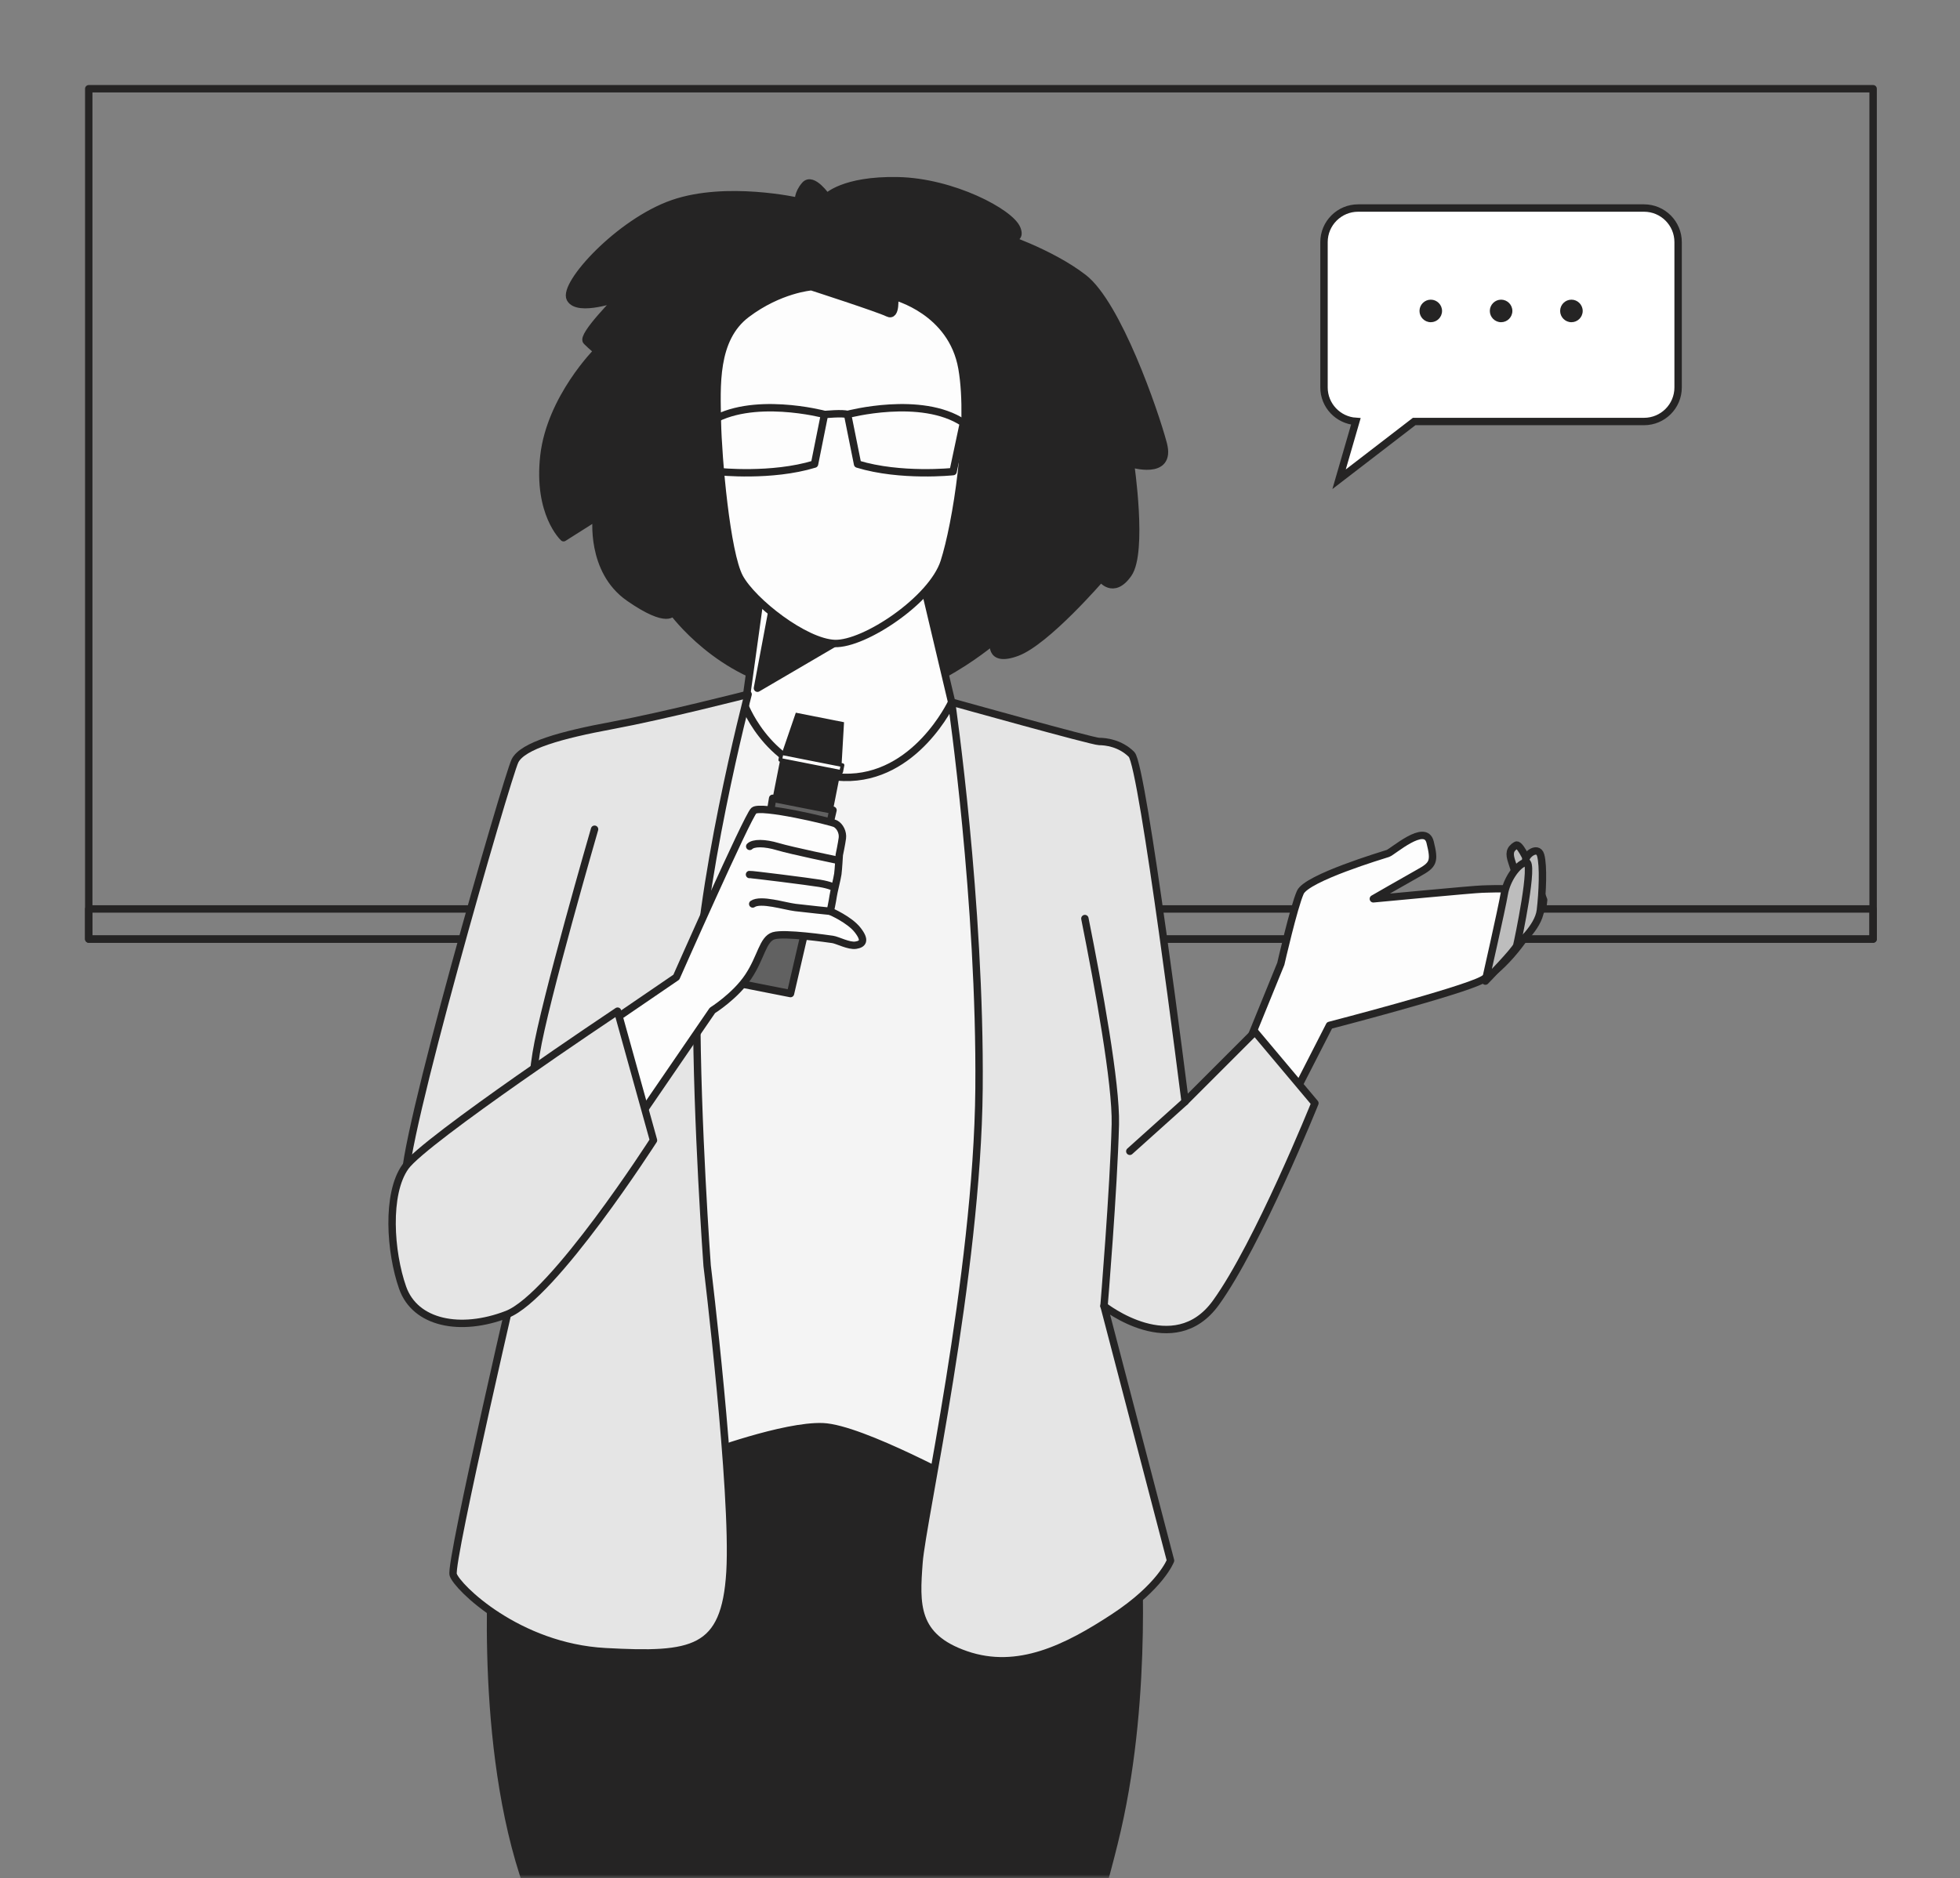 <svg width="265" height="254" viewBox="0 0 265 254" fill="none" xmlns="http://www.w3.org/2000/svg">
<rect x="0" y="0" width="265" height="254" fill="#808080" stroke="none"/>
<mask id="mask0_324_7097" style="mask-type:alpha" maskUnits="userSpaceOnUse" x="0" y="0" width="265" height="254">
<rect x="0.5" width="264" height="254" fill="#D9D9D9"/>
</mask>
<g mask="url(#mask0_324_7097)">
<path d="M222.278 28.134H183.62C181.077 28.134 179.011 30.201 179.011 32.744V52.395C179.011 54.836 180.918 56.83 183.317 56.989L181.048 64.814L191.199 57.004H222.278C224.822 57.004 226.888 54.945 226.888 52.395V32.744C226.888 30.201 224.829 28.134 222.278 28.134Z" fill="white" stroke="#252424" stroke-miterlimit="10"/>
<path d="M194.971 42.051C194.971 42.896 194.285 43.575 193.447 43.575C192.609 43.575 191.922 42.889 191.922 42.051C191.922 41.213 192.609 40.526 193.447 40.526C194.285 40.526 194.971 41.213 194.971 42.051Z" fill="#252424"/>
<path d="M204.479 42.051C204.479 42.896 203.793 43.575 202.955 43.575C202.117 43.575 201.43 42.889 201.43 42.051C201.43 41.213 202.117 40.526 202.955 40.526C203.793 40.526 204.479 41.213 204.479 42.051Z" fill="#252424"/>
<path d="M213.987 42.051C213.987 42.896 213.301 43.575 212.463 43.575C211.625 43.575 210.938 42.889 210.938 42.051C210.938 41.213 211.625 40.526 212.463 40.526C213.301 40.526 213.987 41.213 213.987 42.051Z" fill="#252424"/>
<path d="M253.253 11.999H12V126.998H253.253V11.999Z" stroke="#252424" stroke-linecap="round" stroke-linejoin="round"/>
<path d="M253.253 122.925H12V126.999H253.253V122.925Z" stroke="#252424" stroke-linecap="round" stroke-linejoin="round"/>
<path d="M107.959 27.236C107.959 27.236 98.218 25.018 90.976 27.53C83.734 30.042 76.063 38.46 77.092 40.384C78.121 42.308 83.734 40.237 83.734 40.237C83.734 40.237 78.563 45.408 79.298 46.143C80.033 46.878 80.781 47.467 80.781 47.467C80.781 47.467 74.433 53.814 73.539 61.644C72.656 69.474 76.198 72.721 76.198 72.721L80.633 69.915C80.633 69.915 79.751 77.157 85.069 80.845C90.387 84.534 90.976 82.769 90.976 82.769C90.976 82.769 97.323 91.481 107.665 92.964C118.007 94.447 123.766 93.258 127.602 91.187C131.437 89.117 134.39 86.605 134.39 86.605C134.39 86.605 133.508 89.705 137.49 88.234C141.473 86.764 148.862 78.186 148.862 78.186C148.862 78.186 150.491 80.551 152.55 77.598C154.609 74.645 152.844 62.685 152.844 62.685C152.844 62.685 158.456 64.462 157.28 60.026C156.104 55.591 151.08 41.119 146.497 37.578C141.914 34.036 134.978 31.819 134.978 31.819C134.978 31.819 138.373 33.142 137.49 30.936C136.608 28.731 128.778 24.589 121.389 24.442C114 24.295 111.794 26.66 111.794 26.66C111.794 26.66 109.871 23.854 108.841 25.03C107.812 26.206 107.959 27.248 107.959 27.248V27.236Z" fill="#252424" stroke="#252424" stroke-linecap="round" stroke-linejoin="round"/>
<path d="M95.497 55.383C95.497 55.383 93.352 56.094 93.708 59.145C94.063 62.184 97.016 66.938 97.016 66.938L95.497 55.383Z" stroke="#252424" stroke-linecap="round" stroke-linejoin="round"/>
<path d="M130.871 55.294C130.871 55.294 133.653 54.939 133.383 58.786C133.114 62.634 130.516 67.56 130.516 67.56L130.871 55.294Z" stroke="#252424" stroke-linecap="round" stroke-linejoin="round"/>
<path d="M66.71 208.65C66.71 208.65 64.467 233.88 70.741 253.425C77.015 272.97 86.168 294.585 86.585 300.528C87.001 306.471 77.235 328.981 79.919 347.165C82.602 365.35 97.27 401.265 98.422 408.948C99.574 416.643 95.444 444.741 95.836 447.89C96.228 451.039 102.441 451.971 104.941 451.946C107.441 451.922 110.859 449.544 110.859 449.544C110.859 449.544 115.356 450.868 119.547 450.28C123.738 449.691 123.983 445.574 122.819 441.739C121.655 437.903 117.219 415.173 116.888 410.235C116.557 405.297 126.899 374.332 128.946 356.601C131.262 336.541 131.36 319.521 132.413 312.108C133.455 304.682 133.97 300.565 133.97 300.565C133.97 300.565 146.775 266.132 151.064 247.421C155.352 228.709 153.747 208.699 153.735 207.045C153.723 205.403 147.645 187.341 147.645 187.341L71.452 186.741L66.697 208.638L66.71 208.65Z" fill="#252424" stroke="#252424" stroke-linecap="round" stroke-linejoin="round"/>
<path d="M93.88 96.487C93.88 96.487 108.524 92.516 116.268 92.933C124.012 93.35 130.078 96.07 130.078 96.07C130.078 96.07 133.631 111.13 134.477 129.13C135.322 147.131 133.006 186.048 132.173 191.906C131.34 197.763 130.923 201.108 130.923 201.108C130.923 201.108 116.488 193.155 111.256 192.947C106.024 192.739 95.351 196.709 95.351 196.709C95.351 196.709 91.16 168.048 90.535 148.797C89.91 129.547 91.577 101.719 91.577 101.719L93.88 96.487Z" fill="#F4F4F4" stroke="#252424" stroke-linecap="round" stroke-linejoin="round"/>
<path d="M102.812 80.55L100.741 95.499C100.741 95.499 104.344 104.861 114.073 105.13C123.803 105.4 128.667 94.96 128.667 94.96L124.979 79.385L102.824 80.562L102.812 80.55Z" fill="#FDFDFD" stroke="#252424" stroke-linecap="round" stroke-linejoin="round"/>
<path d="M104.444 82.252L102.41 93.072L113.732 86.443L104.444 82.252Z" fill="#252424" stroke="#252424" stroke-linecap="round" stroke-linejoin="round"/>
<path d="M109.69 38.78C109.69 38.78 105.401 39.111 100.94 42.481C96.48 45.85 96.909 52.247 96.995 57.038C97.081 61.829 98.208 74.806 99.997 78.102C101.798 81.398 108.807 86.863 112.839 87.023C116.87 87.182 126.011 81.08 127.653 75.994C129.295 70.909 131.415 57.602 130.067 49.821C128.719 42.039 120.938 40.091 120.938 40.091C120.938 40.091 121.233 42.934 120.044 42.334C118.855 41.733 109.69 38.768 109.69 38.768V38.78Z" fill="#FDFDFD" stroke="#252424" stroke-linecap="round" stroke-linejoin="round"/>
<path d="M95.815 57.197L97.212 63.778C97.212 63.778 104.307 64.537 110.128 62.761L111.476 56.046C111.476 56.046 101.513 53.387 95.815 57.185V57.197Z" stroke="#252424" stroke-linecap="round" stroke-linejoin="round"/>
<path d="M130.259 57.197L128.862 63.778C128.862 63.778 121.768 64.537 115.947 62.761L114.599 56.046C114.599 56.046 124.561 53.387 130.259 57.185V57.197Z" stroke="#252424" stroke-linecap="round" stroke-linejoin="round"/>
<path d="M111.475 56.062C111.475 56.062 114.011 55.817 114.599 56.062" stroke="#252424" stroke-linecap="round" stroke-linejoin="round"/>
<path d="M101.134 93.898C101.134 93.898 89.738 96.814 82.803 98.101C75.855 99.388 70.659 100.834 69.63 102.892C68.601 104.951 53.811 156.122 54.84 159.982C55.869 163.842 58.565 165.251 62.817 167.052C67.057 168.853 70.537 169.368 70.537 169.368C70.537 169.368 60.758 211.288 61.273 212.954C61.788 214.621 70.022 222.733 81.847 223.37C93.672 224.007 98.046 223.37 98.696 212.574C99.333 201.779 95.608 171.169 95.608 171.169C95.608 171.169 94.198 151.882 94.198 136.197C94.198 120.513 101.146 93.898 101.146 93.898H101.134Z" fill="#E5E5E5" stroke="#252424" stroke-linecap="round" stroke-linejoin="round"/>
<path d="M80.388 112.144C80.388 112.144 73.587 135.61 72.497 142.411C71.406 149.211 70.303 166.317 70.303 166.317" stroke="#252424" stroke-linecap="round" stroke-linejoin="round"/>
<path d="M113.762 103.81L105.601 102.205L107.598 96.384L114.117 97.671L113.762 103.81Z" fill="#252424"/>
<path d="M113.825 103.467L105.662 101.856L104.481 107.843L112.643 109.454L113.825 103.467Z" fill="#252424"/>
<path d="M106.878 134.368L100.359 133.082L104.464 107.962L112.625 109.567L106.878 134.368Z" fill="#616161" stroke="#252424" stroke-linecap="round" stroke-linejoin="round"/>
<path d="M113.91 103.476L105.675 101.852L105.495 102.765L113.73 104.39L113.91 103.476Z" fill="white" stroke="#252424" stroke-width="0.5" stroke-linecap="round" stroke-linejoin="round"/>
<path d="M81.664 138.831L91.442 132.152C91.442 132.152 101.049 110.427 101.919 109.63C102.801 108.834 112.359 111.076 112.972 111.407C113.572 111.738 113.989 112.571 113.891 113.343C113.793 114.115 113.474 115.622 113.474 115.622C113.474 115.622 113.364 117.546 113.278 118.195C113.192 118.833 112.702 120.72 112.641 121.222C112.579 121.737 112.261 123.244 112.261 123.244C112.261 123.244 114.846 124.347 115.961 125.781C117.077 127.214 116.635 127.68 115.704 127.827C114.773 127.974 113.204 127.128 112.567 127.043C111.93 126.957 106.073 126.099 104.59 126.552C103.107 127.018 102.924 129.457 101.171 132.079C99.419 134.713 96.319 136.649 96.319 136.649L85.205 152.873L81.664 138.818V138.831Z" fill="#FDFDFD" stroke="#252424" stroke-linecap="round" stroke-linejoin="round"/>
<path d="M112.272 123.241C112.272 123.241 109.001 122.911 107.518 122.727C106.048 122.543 102.862 121.514 101.771 122.249" stroke="#252424" stroke-linecap="round" stroke-linejoin="round"/>
<path d="M101.336 118.268C101.532 118.231 109.338 119.211 110.808 119.456C112.278 119.702 112.732 120.008 112.732 120.008" stroke="#252424" stroke-linecap="round" stroke-linejoin="round"/>
<path d="M113.191 116.325C113.191 116.325 106.978 115.039 105.177 114.499C103.376 113.96 101.869 113.96 101.366 114.463" stroke="#252424" stroke-linecap="round" stroke-linejoin="round"/>
<path d="M83.501 136.746L88.354 154.208C88.354 154.208 74.814 175.333 68.54 177.759C62.254 180.185 56.127 178.96 54.436 174.144C52.745 169.341 52.206 161.45 54.803 157.798C57.401 154.147 83.501 136.746 83.501 136.746Z" fill="#E5E5E5" stroke="#252424" stroke-linecap="round" stroke-linejoin="round"/>
<path d="M168.344 142.188L173.172 130.339C173.172 130.339 174.924 122.656 175.807 120.683C176.689 118.71 186.994 115.634 187.656 115.414C188.318 115.193 192.704 111.247 193.354 113.882C194.016 116.516 193.795 116.958 191.822 118.048C189.849 119.151 185.683 121.553 185.683 121.553C185.683 121.553 199.505 120.242 200.375 120.242C201.245 120.242 209.811 119.58 208.267 123.097C206.735 126.601 203.218 130.988 200.375 132.532C197.52 134.064 179.752 138.671 179.752 138.671L174.483 148.976L168.344 142.176V142.188Z" fill="#FDFDFD" stroke="#252424" stroke-linecap="round" stroke-linejoin="round"/>
<path d="M208.706 121.71C208.706 121.71 205.839 113.758 204.969 114.309C204.099 114.861 204.013 115.424 204.418 116.613C204.81 117.801 206.403 122.74 206.403 122.972C206.403 123.205 208.547 124.798 208.706 121.698V121.71Z" fill="#BDBDBD" stroke="#252424" stroke-linecap="round" stroke-linejoin="round"/>
<path d="M205.069 127.862C205.069 127.862 207.986 125.46 208.268 123.107C208.549 120.755 208.709 117.091 208.304 115.657C207.9 114.223 205.964 115.804 206.307 116.601C206.638 117.409 205.094 126.379 205.069 127.862Z" fill="#BDBDBD" stroke="#252424" stroke-linecap="round" stroke-linejoin="round"/>
<path d="M200.83 132.682C200.83 132.682 204.911 128.479 205.07 127.867C205.229 127.254 207.533 116.299 206.307 116.605C205.07 116.912 203.685 119.068 203.379 120.919C203.072 122.769 200.83 132.67 200.83 132.67V132.682Z" fill="#BDBDBD" stroke="#252424" stroke-linecap="round" stroke-linejoin="round"/>
<path d="M128.655 94.958C128.655 94.958 132.589 122.002 132.368 147.232C132.147 172.462 124.685 205.584 124.256 211.282C123.827 216.98 123.594 221.367 130.616 223.781C137.637 226.194 144.217 222.898 150.577 218.732C156.937 214.566 158.26 211.049 158.26 211.049L149.266 176.616C149.266 176.616 158.701 184.079 164.399 176.175C170.097 168.284 177.78 149.193 177.78 149.193L169.668 139.537L160.233 148.972C160.233 148.972 154.535 103.572 152.991 102.028C151.459 100.497 149.486 100.276 148.604 100.276C147.722 100.276 128.655 94.946 128.655 94.946V94.958Z" fill="#E5E5E5" stroke="#252424" stroke-linecap="round" stroke-linejoin="round"/>
<path d="M160.231 148.984L152.756 155.699" stroke="#252424" stroke-linecap="round" stroke-linejoin="round"/>
<path d="M146.681 124.223C148.519 133.413 150.933 146.598 150.798 152.063C150.577 160.837 149.266 176.632 149.266 176.632" stroke="#252424" stroke-linecap="round" stroke-linejoin="round"/>
</g>
</svg>
